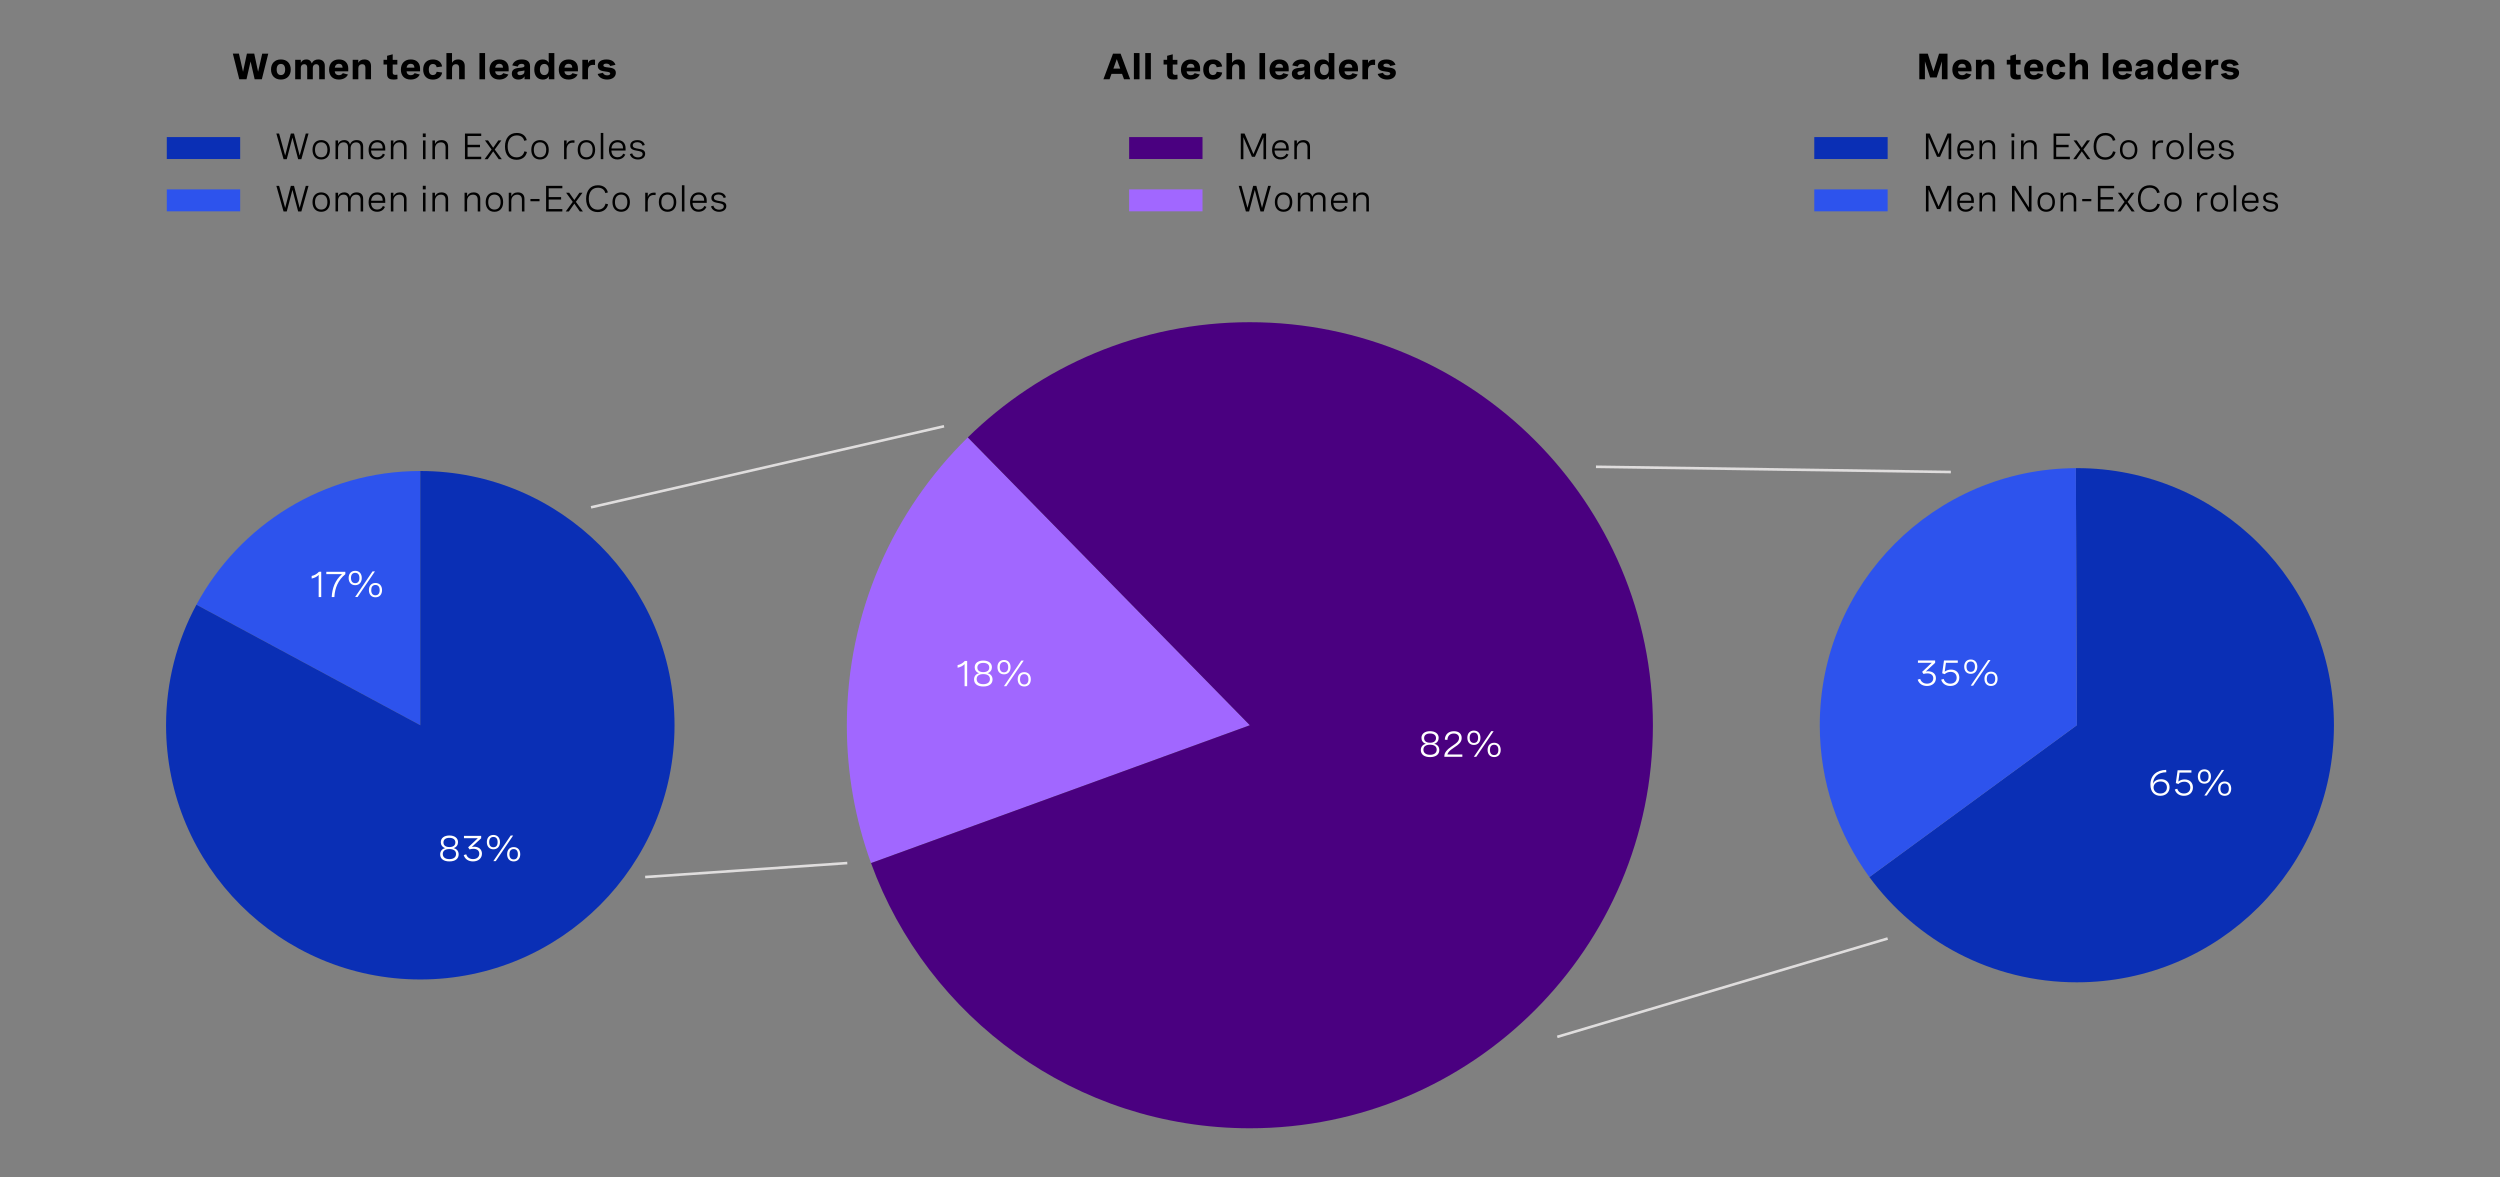 <?xml version="1.0" encoding="utf-8"?>
<!-- Generator: Adobe Illustrator 28.1.0, SVG Export Plug-In . SVG Version: 6.00 Build 0)  -->
<svg version="1.1" xmlns="http://www.w3.org/2000/svg" xmlns:xlink="http://www.w3.org/1999/xlink" x="0px" y="0px"
	 viewBox="0 0 956 450.16" style="enable-background:new 0 0 956 450.16;" xml:space="preserve">
<rect x="0" y="0" width="956" height="450.16" fill="#808080" stroke="none"/>
<style type="text/css">
	.st0{fill:#4A0080;}
	.st1{fill:#6500AD;}
	.st2{fill:#A167FF;}
	.st3{fill:#DAB8FF;}
	.st4{fill:#0A2FB5;}
	.st5{fill:#2D53ED;}
	.st6{fill:#BCDCFB;}
	.st7{fill:#117C96;}
	.st8{fill:#00B2C7;}
	.st9{fill:#21D8ED;}
	.st10{fill:#A6F5FF;}
	.st11{fill:#990C47;}
	.st12{fill:#C7115C;}
	.st13{fill:#ED5A8F;}
	.st14{fill:#FFD9E5;}
	.st15{fill:#212121;}
	.st16{fill:#585656;}
	.st17{fill:#959392;}
	.st18{fill:#DFDDDD;}
	.st19{fill:#F2F2F2;}
	.st20{fill:#FFFFFF;}
	.st21{fill:none;stroke:#DFDDDD;stroke-miterlimit:10;}
	.st22{fill:none;stroke:#21D8ED;stroke-miterlimit:10;}
	.st23{fill:none;stroke:#2D53ED;stroke-miterlimit:10;}
	.st24{fill:none;stroke:#A167FF;stroke-miterlimit:10;}
	.st25{fill:none;stroke:#959392;stroke-miterlimit:10;}
	.st26{fill:none;stroke:#4A0080;stroke-width:3;stroke-miterlimit:10;}
	.st27{fill:none;}
	.st28{fill:none;stroke:#4A0080;stroke-miterlimit:10;}
	.st29{fill:#4A0080;stroke:#1D1D1B;stroke-miterlimit:10;}
	.st30{fill:none;stroke:#000000;stroke-miterlimit:10;}
</style>
<g id="Capa_1">
</g>
<g id="Capa_2">
	<g>
		<path d="M116.93,51.07h1.05l-2.74,9.8h-1.23l-2.18-8.26l-2.18,8.26h-1.22l-2.75-9.8h1.05l2.32,8.43l2.16-8.43h1.22l2.16,8.43
			L116.93,51.07z"/>
		<path d="M126.17,57.28c0,2.31-1.29,3.71-3.34,3.71s-3.33-1.39-3.33-3.71c0-2.3,1.28-3.71,3.33-3.71S126.17,54.97,126.17,57.28z
			 M120.46,57.28c0,1.84,0.89,2.86,2.37,2.86c1.48,0,2.37-1.02,2.37-2.86c0-1.83-0.89-2.86-2.37-2.86
			C121.35,54.42,120.46,55.44,120.46,57.28z"/>
		<path d="M128.31,53.71h0.97v1.33c0.42-0.94,1.21-1.47,2.35-1.47c1.19,0,1.92,0.58,2.18,1.68c0.42-1.06,1.26-1.68,2.59-1.68
			c1.6,0,2.47,0.91,2.47,2.43v4.87h-0.97v-4.46c0-1.29-0.59-1.97-1.72-1.97c-1.32,0-2.11,0.96-2.11,2.3v4.12h-0.97v-4.46
			c0-1.28-0.57-1.97-1.7-1.97c-1.33,0-2.13,0.95-2.13,2.3v4.12h-0.97V53.71z"/>
		<path d="M147.31,57.57h-5.41c0.04,1.5,0.8,2.56,2.35,2.56c1.14,0,1.84-0.58,2.17-1.37l0.8,0.37c-0.5,1.08-1.47,1.85-3.02,1.85
			c-2.15,0-3.25-1.48-3.25-3.65c0-2.31,1.26-3.76,3.33-3.76c1.82,0,3.04,1.13,3.04,3.14V57.57z M141.92,56.77h4.41v-0.14
			c0-1.5-0.83-2.21-2.08-2.21C142.8,54.42,142.03,55.42,141.92,56.77z"/>
		<path d="M149.46,53.71h0.97v1.36c0.45-0.94,1.26-1.5,2.5-1.5c1.65,0,2.53,0.96,2.53,2.49v4.81h-0.97V56.4
			c0-1.24-0.59-1.96-1.78-1.96c-1.43,0-2.28,1.03-2.28,2.37v4.06h-0.97V53.71z"/>
		<path d="M162.79,51.04v1.38h-1.11v-1.38H162.79z M162.72,53.71v7.16h-0.97v-7.16H162.72z"/>
		<path d="M165.36,53.71h0.97v1.36c0.45-0.94,1.26-1.5,2.5-1.5c1.65,0,2.53,0.96,2.53,2.49v4.81h-0.97V56.4
			c0-1.24-0.59-1.96-1.78-1.96c-1.43,0-2.28,1.03-2.28,2.37v4.06h-0.97V53.71z"/>
		<path d="M184.02,52h-5.22v3.37h4.75v0.93h-4.75v3.64h5.22v0.93h-6.22v-9.8h6.22V52z"/>
		<path d="M191.88,60.87h-1.18l-2.1-2.99l-2.1,2.99h-1.19l2.68-3.68l-2.54-3.49h1.18l1.96,2.8l1.96-2.8h1.17l-2.54,3.49
			L191.88,60.87z"/>
		<path d="M200.46,53.84c-0.33-1.37-1.36-2.06-2.83-2.06c-2.28,0-3.5,1.7-3.5,4.23c0,2.6,1.29,4.16,3.43,4.16
			c1.56,0,2.63-0.83,2.97-2.3l0.98,0.24c-0.42,1.87-1.86,2.99-3.97,2.99c-2.78,0-4.43-1.91-4.43-5.07s1.65-5.19,4.52-5.19
			c1.96,0,3.37,0.96,3.81,2.75L200.46,53.84z"/>
		<path d="M209.84,57.28c0,2.31-1.29,3.71-3.34,3.71s-3.33-1.39-3.33-3.71c0-2.3,1.28-3.71,3.33-3.71S209.84,54.97,209.84,57.28z
			 M204.13,57.28c0,1.84,0.89,2.86,2.37,2.86c1.48,0,2.37-1.02,2.37-2.86c0-1.83-0.89-2.86-2.37-2.86
			C205.02,54.42,204.13,55.44,204.13,57.28z"/>
		<path d="M215.71,53.71h0.97v1.59c0.39-1.17,1.31-1.65,2.4-1.65c0.2,0,0.42,0.02,0.63,0.06l-0.06,0.9
			c-0.22-0.03-0.42-0.05-0.63-0.05c-1.5,0-2.35,0.98-2.35,2.69v3.64h-0.97V53.71z"/>
		<path d="M227.58,57.28c0,2.31-1.29,3.71-3.34,3.71s-3.33-1.39-3.33-3.71c0-2.3,1.28-3.71,3.33-3.71S227.58,54.97,227.58,57.28z
			 M221.88,57.28c0,1.84,0.89,2.86,2.37,2.86c1.48,0,2.37-1.02,2.37-2.86c0-1.83-0.89-2.86-2.37-2.86
			C222.77,54.42,221.88,55.44,221.88,57.28z"/>
		<path d="M229.73,50.84h0.97v10.03h-0.97V50.84z"/>
		<path d="M239.21,57.57h-5.41c0.04,1.5,0.8,2.56,2.35,2.56c1.14,0,1.84-0.58,2.17-1.37l0.8,0.37c-0.5,1.08-1.47,1.85-3.02,1.85
			c-2.15,0-3.25-1.48-3.25-3.65c0-2.31,1.26-3.76,3.33-3.76c1.82,0,3.04,1.13,3.04,3.14V57.57z M233.82,56.77h4.41v-0.14
			c0-1.5-0.83-2.21-2.08-2.21C234.7,54.42,233.93,55.42,233.82,56.77z"/>
		<path d="M245.7,55.7c-0.26-0.85-0.92-1.32-2-1.32c-1.11,0-1.73,0.48-1.73,1.22c0,0.94,1,1.1,2.1,1.28
			c1.26,0.2,2.64,0.42,2.64,1.91c0,1.32-1.09,2.2-2.75,2.2c-1.52,0-2.75-0.74-3.1-2.08l0.91-0.26c0.28,1.07,1.16,1.54,2.2,1.54
			c1.1,0,1.77-0.52,1.77-1.27c0-0.93-1.02-1.09-2.12-1.29c-1.26-0.22-2.62-0.46-2.62-1.94c0-1.33,1.1-2.11,2.73-2.11
			s2.54,0.77,2.83,1.87L245.7,55.7z"/>
	</g>
	<rect x="63.78" y="52.42" class="st4" width="28.06" height="8.39"/>
	<g>
		<path d="M116.93,71.07h1.05l-2.74,9.8h-1.23l-2.18-8.26l-2.18,8.26h-1.22l-2.75-9.8h1.05l2.32,8.43l2.16-8.43h1.22l2.16,8.43
			L116.93,71.07z"/>
		<path d="M126.17,77.28c0,2.31-1.29,3.71-3.34,3.71s-3.33-1.39-3.33-3.71c0-2.3,1.28-3.71,3.33-3.71S126.17,74.97,126.17,77.28z
			 M120.46,77.28c0,1.84,0.89,2.86,2.37,2.86c1.48,0,2.37-1.02,2.37-2.86c0-1.83-0.89-2.86-2.37-2.86
			C121.35,74.42,120.46,75.44,120.46,77.28z"/>
		<path d="M128.31,73.71h0.97v1.33c0.42-0.94,1.21-1.47,2.35-1.47c1.19,0,1.92,0.58,2.18,1.68c0.42-1.06,1.26-1.68,2.59-1.68
			c1.6,0,2.47,0.91,2.47,2.43v4.87h-0.97v-4.46c0-1.29-0.59-1.97-1.72-1.97c-1.32,0-2.11,0.96-2.11,2.3v4.12h-0.97v-4.46
			c0-1.28-0.57-1.97-1.7-1.97c-1.33,0-2.13,0.95-2.13,2.3v4.12h-0.97V73.71z"/>
		<path d="M147.31,77.57h-5.41c0.04,1.5,0.8,2.56,2.35,2.56c1.14,0,1.84-0.58,2.17-1.37l0.8,0.37c-0.5,1.08-1.47,1.85-3.02,1.85
			c-2.15,0-3.25-1.48-3.25-3.65c0-2.31,1.26-3.76,3.33-3.76c1.82,0,3.04,1.13,3.04,3.14V77.57z M141.92,76.77h4.41v-0.14
			c0-1.5-0.83-2.21-2.08-2.21C142.8,74.42,142.03,75.42,141.92,76.77z"/>
		<path d="M149.46,73.71h0.97v1.36c0.45-0.94,1.26-1.5,2.5-1.5c1.65,0,2.53,0.96,2.53,2.49v4.81h-0.97V76.4
			c0-1.24-0.59-1.96-1.78-1.96c-1.43,0-2.28,1.03-2.28,2.37v4.06h-0.97V73.71z"/>
		<path d="M162.79,71.04v1.38h-1.11v-1.38H162.79z M162.72,73.71v7.16h-0.97v-7.16H162.72z"/>
		<path d="M165.36,73.71h0.97v1.36c0.45-0.94,1.26-1.5,2.5-1.5c1.65,0,2.53,0.96,2.53,2.49v4.81h-0.97V76.4
			c0-1.24-0.59-1.96-1.78-1.96c-1.43,0-2.28,1.03-2.28,2.37v4.06h-0.97V73.71z"/>
		<path d="M177.65,73.71h0.97v1.36c0.45-0.94,1.26-1.5,2.5-1.5c1.65,0,2.53,0.96,2.53,2.49v4.81h-0.97V76.4
			c0-1.24-0.59-1.96-1.78-1.96c-1.43,0-2.28,1.03-2.28,2.37v4.06h-0.97V73.71z"/>
		<path d="M192.4,77.28c0,2.31-1.29,3.71-3.34,3.71s-3.33-1.39-3.33-3.71c0-2.3,1.28-3.71,3.33-3.71S192.4,74.97,192.4,77.28z
			 M186.7,77.28c0,1.84,0.89,2.86,2.37,2.86c1.48,0,2.37-1.02,2.37-2.86c0-1.83-0.89-2.86-2.37-2.86
			C187.58,74.42,186.7,75.44,186.7,77.28z"/>
		<path d="M194.55,73.71h0.97v1.36c0.45-0.94,1.26-1.5,2.5-1.5c1.65,0,2.53,0.96,2.53,2.49v4.81h-0.97V76.4
			c0-1.24-0.59-1.96-1.78-1.96c-1.43,0-2.28,1.03-2.28,2.37v4.06h-0.97V73.71z"/>
		<path d="M202.84,76.09h3.48v0.87h-3.48V76.09z"/>
		<path d="M215.04,72h-5.22v3.37h4.75v0.93h-4.75v3.64h5.22v0.93h-6.22v-9.8h6.22V72z"/>
		<path d="M222.91,80.87h-1.18l-2.1-2.99l-2.1,2.99h-1.19l2.68-3.68l-2.54-3.49h1.18l1.96,2.8l1.96-2.8h1.17l-2.54,3.49
			L222.91,80.87z"/>
		<path d="M231.48,73.84c-0.33-1.37-1.36-2.06-2.83-2.06c-2.28,0-3.5,1.7-3.5,4.23c0,2.6,1.29,4.16,3.43,4.16
			c1.56,0,2.63-0.83,2.97-2.3l0.98,0.24c-0.42,1.87-1.86,2.99-3.97,2.99c-2.78,0-4.43-1.91-4.43-5.07s1.65-5.19,4.52-5.19
			c1.96,0,3.37,0.96,3.81,2.75L231.48,73.84z"/>
		<path d="M240.87,77.28c0,2.31-1.29,3.71-3.34,3.71s-3.33-1.39-3.33-3.71c0-2.3,1.28-3.71,3.33-3.71S240.87,74.97,240.87,77.28z
			 M235.16,77.28c0,1.84,0.89,2.86,2.37,2.86c1.48,0,2.37-1.02,2.37-2.86c0-1.83-0.89-2.86-2.37-2.86
			C236.05,74.42,235.16,75.44,235.16,77.28z"/>
		<path d="M246.74,73.71h0.97v1.59c0.39-1.17,1.31-1.65,2.4-1.65c0.2,0,0.42,0.02,0.63,0.06l-0.06,0.9
			c-0.22-0.03-0.42-0.05-0.63-0.05c-1.5,0-2.35,0.98-2.35,2.69v3.64h-0.97V73.71z"/>
		<path d="M258.61,77.28c0,2.31-1.29,3.71-3.34,3.71s-3.33-1.39-3.33-3.71c0-2.3,1.28-3.71,3.33-3.71S258.61,74.97,258.61,77.28z
			 M252.9,77.28c0,1.84,0.89,2.86,2.37,2.86c1.48,0,2.37-1.02,2.37-2.86c0-1.83-0.89-2.86-2.37-2.86
			C253.79,74.42,252.9,75.44,252.9,77.28z"/>
		<path d="M260.76,70.84h0.97v10.03h-0.97V70.84z"/>
		<path d="M270.24,77.57h-5.41c0.04,1.5,0.8,2.56,2.35,2.56c1.14,0,1.84-0.58,2.17-1.37l0.8,0.37c-0.5,1.08-1.47,1.85-3.02,1.85
			c-2.15,0-3.25-1.48-3.25-3.65c0-2.31,1.26-3.76,3.33-3.76c1.82,0,3.04,1.13,3.04,3.14V77.57z M264.85,76.77h4.41v-0.14
			c0-1.5-0.83-2.21-2.08-2.21C265.73,74.42,264.96,75.42,264.85,76.77z"/>
		<path d="M276.73,75.7c-0.26-0.85-0.92-1.32-2-1.32c-1.11,0-1.73,0.48-1.73,1.22c0,0.94,1,1.1,2.1,1.28
			c1.26,0.2,2.64,0.42,2.64,1.91c0,1.32-1.09,2.2-2.75,2.2c-1.52,0-2.75-0.74-3.1-2.08l0.91-0.26c0.28,1.07,1.16,1.54,2.2,1.54
			c1.1,0,1.77-0.52,1.77-1.27c0-0.93-1.02-1.09-2.12-1.29c-1.26-0.22-2.62-0.46-2.62-1.94c0-1.33,1.1-2.11,2.73-2.11
			s2.54,0.77,2.83,1.87L276.73,75.7z"/>
	</g>
	<rect x="63.78" y="72.42" class="st5" width="28.06" height="8.39"/>
	<g>
		<path d="M744.7,51.07h1.45v9.8h-1v-8.4l-3.27,7.48h-1.15l-3.26-7.48v8.4h-1v-9.8h1.45l3.4,7.88L744.7,51.07z"/>
		<path d="M754.8,57.57h-5.41c0.04,1.5,0.8,2.56,2.35,2.56c1.14,0,1.84-0.58,2.17-1.37l0.8,0.37c-0.5,1.08-1.47,1.85-3.02,1.85
			c-2.15,0-3.25-1.48-3.25-3.65c0-2.31,1.26-3.76,3.33-3.76c1.82,0,3.04,1.13,3.04,3.14V57.57z M749.41,56.77h4.41v-0.14
			c0-1.5-0.83-2.21-2.08-2.21C750.3,54.42,749.53,55.42,749.41,56.77z"/>
		<path d="M756.95,53.71h0.97v1.36c0.45-0.94,1.26-1.5,2.5-1.5c1.65,0,2.53,0.96,2.53,2.49v4.81h-0.97V56.4
			c0-1.24-0.59-1.96-1.78-1.96c-1.43,0-2.28,1.03-2.28,2.37v4.06h-0.97V53.71z"/>
		<path d="M770.28,51.04v1.38h-1.11v-1.38H770.28z M770.21,53.71v7.16h-0.97v-7.16H770.21z"/>
		<path d="M772.85,53.71h0.97v1.36c0.45-0.94,1.26-1.5,2.5-1.5c1.65,0,2.53,0.96,2.53,2.49v4.81h-0.97V56.4
			c0-1.24-0.59-1.96-1.78-1.96c-1.43,0-2.28,1.03-2.28,2.37v4.06h-0.97V53.71z"/>
		<path d="M791.51,52h-5.22v3.37h4.75v0.93h-4.75v3.64h5.22v0.93h-6.22v-9.8h6.22V52z"/>
		<path d="M799.37,60.87h-1.18l-2.1-2.99l-2.1,2.99h-1.19l2.68-3.68l-2.54-3.49h1.18l1.96,2.8l1.96-2.8h1.17l-2.54,3.49
			L799.37,60.87z"/>
		<path d="M807.95,53.84c-0.33-1.37-1.36-2.06-2.83-2.06c-2.28,0-3.5,1.7-3.5,4.23c0,2.6,1.29,4.16,3.43,4.16
			c1.56,0,2.63-0.83,2.97-2.3L809,58.1c-0.42,1.87-1.86,2.99-3.97,2.99c-2.78,0-4.43-1.91-4.43-5.07s1.65-5.19,4.52-5.19
			c1.96,0,3.37,0.96,3.81,2.75L807.95,53.84z"/>
		<path d="M817.33,57.28c0,2.31-1.29,3.71-3.34,3.71s-3.33-1.39-3.33-3.71c0-2.3,1.28-3.71,3.33-3.71S817.33,54.97,817.33,57.28z
			 M811.62,57.28c0,1.84,0.89,2.86,2.37,2.86c1.48,0,2.37-1.02,2.37-2.86c0-1.83-0.89-2.86-2.37-2.86
			C812.51,54.42,811.62,55.44,811.62,57.28z"/>
		<path d="M823.2,53.71h0.97v1.59c0.39-1.17,1.31-1.65,2.4-1.65c0.2,0,0.42,0.02,0.63,0.06l-0.06,0.9
			c-0.22-0.03-0.42-0.05-0.63-0.05c-1.5,0-2.35,0.98-2.35,2.69v3.64h-0.97V53.71z"/>
		<path d="M835.08,57.28c0,2.31-1.29,3.71-3.34,3.71s-3.33-1.39-3.33-3.71c0-2.3,1.28-3.71,3.33-3.71S835.08,54.97,835.08,57.28z
			 M829.37,57.28c0,1.84,0.89,2.86,2.37,2.86c1.48,0,2.37-1.02,2.37-2.86c0-1.83-0.89-2.86-2.37-2.86
			C830.26,54.42,829.37,55.44,829.37,57.28z"/>
		<path d="M837.22,50.84h0.97v10.03h-0.97V50.84z"/>
		<path d="M846.71,57.57h-5.41c0.04,1.5,0.8,2.56,2.35,2.56c1.14,0,1.84-0.58,2.17-1.37l0.8,0.37c-0.5,1.08-1.47,1.85-3.02,1.85
			c-2.15,0-3.25-1.48-3.25-3.65c0-2.31,1.26-3.76,3.33-3.76c1.82,0,3.04,1.13,3.04,3.14V57.57z M841.31,56.77h4.41v-0.14
			c0-1.5-0.83-2.21-2.08-2.21C842.2,54.42,841.43,55.42,841.31,56.77z"/>
		<path d="M853.2,55.7c-0.26-0.85-0.92-1.32-2-1.32c-1.11,0-1.73,0.48-1.73,1.22c0,0.94,1,1.1,2.1,1.28
			c1.26,0.2,2.64,0.42,2.64,1.91c0,1.32-1.09,2.2-2.75,2.2c-1.52,0-2.75-0.74-3.1-2.08l0.91-0.26c0.28,1.07,1.16,1.54,2.2,1.54
			c1.1,0,1.77-0.52,1.77-1.27c0-0.93-1.02-1.09-2.12-1.29c-1.26-0.22-2.62-0.46-2.62-1.94c0-1.33,1.1-2.11,2.73-2.11
			s2.54,0.77,2.83,1.87L853.2,55.7z"/>
	</g>
	<rect x="693.78" y="52.42" class="st4" width="28.06" height="8.39"/>
	<g>
		<path d="M744.7,71.07h1.45v9.8h-1v-8.4l-3.27,7.48h-1.15l-3.26-7.48v8.4h-1v-9.8h1.45l3.4,7.88L744.7,71.07z"/>
		<path d="M754.8,77.57h-5.41c0.04,1.5,0.8,2.56,2.35,2.56c1.14,0,1.84-0.58,2.17-1.37l0.8,0.37c-0.5,1.08-1.47,1.85-3.02,1.85
			c-2.15,0-3.25-1.48-3.25-3.65c0-2.31,1.26-3.76,3.33-3.76c1.82,0,3.04,1.13,3.04,3.14V77.57z M749.41,76.77h4.41v-0.14
			c0-1.5-0.83-2.21-2.08-2.21C750.3,74.42,749.53,75.42,749.41,76.77z"/>
		<path d="M756.95,73.71h0.97v1.36c0.45-0.94,1.26-1.5,2.5-1.5c1.65,0,2.53,0.96,2.53,2.49v4.81h-0.97V76.4
			c0-1.24-0.59-1.96-1.78-1.96c-1.43,0-2.28,1.03-2.28,2.37v4.06h-0.97V73.71z"/>
		<path d="M775.85,71.07h1v9.8h-1.19l-5.27-8.29v8.29h-1v-9.8h1.19l5.27,8.31V71.07z"/>
		<path d="M785.81,77.28c0,2.31-1.29,3.71-3.34,3.71s-3.33-1.39-3.33-3.71c0-2.3,1.28-3.71,3.33-3.71S785.81,74.97,785.81,77.28z
			 M780.1,77.28c0,1.84,0.89,2.86,2.37,2.86c1.48,0,2.37-1.02,2.37-2.86c0-1.83-0.89-2.86-2.37-2.86
			C780.99,74.42,780.1,75.44,780.1,77.28z"/>
		<path d="M787.96,73.71h0.97v1.36c0.45-0.94,1.26-1.5,2.5-1.5c1.65,0,2.53,0.96,2.53,2.49v4.81h-0.97V76.4
			c0-1.24-0.59-1.96-1.78-1.96c-1.43,0-2.28,1.03-2.28,2.37v4.06h-0.97V73.71z"/>
		<path d="M796.24,76.09h3.48v0.87h-3.48V76.09z"/>
		<path d="M808.45,72h-5.22v3.37h4.75v0.93h-4.75v3.64h5.22v0.93h-6.22v-9.8h6.22V72z"/>
		<path d="M816.31,80.87h-1.18l-2.1-2.99l-2.1,2.99h-1.19l2.68-3.68l-2.54-3.49h1.18l1.96,2.8l1.96-2.8h1.17l-2.54,3.49
			L816.31,80.87z"/>
		<path d="M824.89,73.84c-0.33-1.37-1.36-2.06-2.83-2.06c-2.28,0-3.5,1.7-3.5,4.23c0,2.6,1.29,4.16,3.43,4.16
			c1.56,0,2.63-0.83,2.97-2.3l0.98,0.24c-0.42,1.87-1.86,2.99-3.97,2.99c-2.78,0-4.43-1.91-4.43-5.07s1.65-5.19,4.52-5.19
			c1.96,0,3.37,0.96,3.81,2.75L824.89,73.84z"/>
		<path d="M834.27,77.28c0,2.31-1.29,3.71-3.34,3.71s-3.33-1.39-3.33-3.71c0-2.3,1.28-3.71,3.33-3.71S834.27,74.97,834.27,77.28z
			 M828.56,77.28c0,1.84,0.89,2.86,2.37,2.86c1.48,0,2.37-1.02,2.37-2.86c0-1.83-0.89-2.86-2.37-2.86
			C829.45,74.42,828.56,75.44,828.56,77.28z"/>
		<path d="M840.14,73.71h0.97v1.59c0.39-1.17,1.31-1.65,2.4-1.65c0.2,0,0.42,0.02,0.63,0.06l-0.06,0.9
			c-0.22-0.03-0.42-0.05-0.63-0.05c-1.5,0-2.35,0.98-2.35,2.69v3.64h-0.97V73.71z"/>
		<path d="M852.02,77.28c0,2.31-1.29,3.71-3.34,3.71s-3.33-1.39-3.33-3.71c0-2.3,1.28-3.71,3.33-3.71S852.02,74.97,852.02,77.28z
			 M846.31,77.28c0,1.84,0.89,2.86,2.37,2.86c1.48,0,2.37-1.02,2.37-2.86c0-1.83-0.89-2.86-2.37-2.86
			C847.2,74.42,846.31,75.44,846.31,77.28z"/>
		<path d="M854.16,70.84h0.97v10.03h-0.97V70.84z"/>
		<path d="M863.65,77.57h-5.41c0.04,1.5,0.8,2.56,2.35,2.56c1.14,0,1.84-0.58,2.17-1.37l0.8,0.37c-0.5,1.08-1.47,1.85-3.02,1.85
			c-2.15,0-3.25-1.48-3.25-3.65c0-2.31,1.26-3.76,3.33-3.76c1.82,0,3.04,1.13,3.04,3.14V77.57z M858.25,76.77h4.41v-0.14
			c0-1.5-0.83-2.21-2.08-2.21C859.14,74.42,858.37,75.42,858.25,76.77z"/>
		<path d="M870.14,75.7c-0.26-0.85-0.92-1.32-2-1.32c-1.11,0-1.73,0.48-1.73,1.22c0,0.94,1,1.1,2.1,1.28
			c1.26,0.2,2.64,0.42,2.64,1.91c0,1.32-1.09,2.2-2.75,2.2c-1.52,0-2.75-0.74-3.1-2.08l0.91-0.26c0.28,1.07,1.16,1.54,2.2,1.54
			c1.1,0,1.77-0.52,1.77-1.27c0-0.93-1.02-1.09-2.12-1.29c-1.26-0.22-2.62-0.46-2.62-1.94c0-1.33,1.1-2.11,2.73-2.11
			s2.54,0.77,2.83,1.87L870.14,75.7z"/>
	</g>
	<rect x="693.78" y="72.42" class="st5" width="28.06" height="8.39"/>
	<g>
		<g>
			<path d="M482.7,51.07h1.45v9.8h-1v-8.4l-3.27,7.48h-1.15l-3.26-7.48v8.4h-1v-9.8h1.45l3.4,7.88L482.7,51.07z"/>
			<path d="M492.8,57.57h-5.41c0.04,1.5,0.8,2.56,2.35,2.56c1.14,0,1.84-0.58,2.17-1.37l0.8,0.37c-0.5,1.08-1.47,1.85-3.02,1.85
				c-2.15,0-3.25-1.48-3.25-3.65c0-2.31,1.26-3.76,3.33-3.76c1.82,0,3.04,1.13,3.04,3.14V57.57z M487.41,56.77h4.41v-0.14
				c0-1.5-0.83-2.21-2.08-2.21C488.3,54.42,487.53,55.42,487.41,56.77z"/>
			<path d="M494.95,53.71h0.97v1.36c0.45-0.94,1.26-1.5,2.5-1.5c1.65,0,2.53,0.96,2.53,2.49v4.81h-0.97V56.4
				c0-1.24-0.59-1.96-1.78-1.96c-1.43,0-2.28,1.03-2.28,2.37v4.06h-0.97V53.71z"/>
		</g>
		<rect x="431.78" y="52.42" class="st0" width="28.06" height="8.39"/>
		<g>
			<path d="M484.93,71.07h1.05l-2.74,9.8h-1.23l-2.18-8.26l-2.18,8.26h-1.22l-2.75-9.8h1.05l2.32,8.43l2.16-8.43h1.22l2.16,8.43
				L484.93,71.07z"/>
			<path d="M494.17,77.28c0,2.31-1.29,3.71-3.34,3.71s-3.33-1.39-3.33-3.71c0-2.3,1.28-3.71,3.33-3.71S494.17,74.97,494.17,77.28z
				 M488.46,77.28c0,1.84,0.89,2.86,2.37,2.86c1.48,0,2.37-1.02,2.37-2.86c0-1.83-0.89-2.86-2.37-2.86
				C489.35,74.42,488.46,75.44,488.46,77.28z"/>
			<path d="M496.31,73.71h0.97v1.33c0.42-0.94,1.21-1.47,2.35-1.47c1.19,0,1.92,0.58,2.18,1.68c0.42-1.06,1.26-1.68,2.59-1.68
				c1.6,0,2.47,0.91,2.47,2.43v4.87h-0.97v-4.46c0-1.29-0.59-1.97-1.72-1.97c-1.32,0-2.11,0.96-2.11,2.3v4.12h-0.97v-4.46
				c0-1.28-0.57-1.97-1.7-1.97c-1.33,0-2.13,0.95-2.13,2.3v4.12h-0.97V73.71z"/>
			<path d="M515.31,77.57h-5.41c0.04,1.5,0.8,2.56,2.35,2.56c1.14,0,1.84-0.58,2.17-1.37l0.8,0.37c-0.5,1.08-1.47,1.85-3.02,1.85
				c-2.15,0-3.25-1.48-3.25-3.65c0-2.31,1.26-3.76,3.33-3.76c1.82,0,3.04,1.13,3.04,3.14V77.57z M509.92,76.77h4.41v-0.14
				c0-1.5-0.83-2.21-2.08-2.21C510.8,74.42,510.03,75.42,509.92,76.77z"/>
			<path d="M517.46,73.71h0.97v1.36c0.45-0.94,1.26-1.5,2.5-1.5c1.65,0,2.53,0.96,2.53,2.49v4.81h-0.97V76.4
				c0-1.24-0.59-1.96-1.78-1.96c-1.43,0-2.28,1.03-2.28,2.37v4.06h-0.97V73.71z"/>
		</g>
		<rect x="431.78" y="72.42" class="st2" width="28.06" height="8.39"/>
	</g>
	<g>
		<path d="M741.5,20.51h3.23v9.8h-2.15v-6.85l-1.99,6.17h-2.51l-1.99-6.17v6.85h-2.15v-9.8h3.24l2.16,6.79L741.5,20.51z"/>
		<path d="M753.9,27.29h-5.16c0.05,0.83,0.58,1.46,1.62,1.46c0.82,0,1.24-0.38,1.45-0.77l1.97,0.51c-0.53,1.16-1.75,1.93-3.47,1.93
			c-2.39,0-3.74-1.46-3.74-3.79c0-2.41,1.46-3.9,3.78-3.9c2.23,0,3.55,1.37,3.55,3.48V27.29z M748.75,25.88h3
			c-0.04-1.03-0.59-1.48-1.41-1.48C749.4,24.4,748.85,24.99,748.75,25.88z"/>
		<path d="M755.59,22.87h2.15v1.15c0.41-0.77,1.12-1.29,2.33-1.29c1.61,0,2.54,0.92,2.54,2.54v5.04h-2.15V25.9
			c0-0.84-0.37-1.35-1.2-1.35c-0.94,0-1.51,0.65-1.51,1.54v4.23h-2.15V22.87z"/>
		<path d="M772.67,22.87v1.81h-1.77v3.01c0,0.33,0,0.94,1.01,0.94c0.2,0,0.48-0.03,0.78-0.07l0.04,1.7c-0.47,0.1-1,0.17-1.51,0.17
			c-1.38,0-2.47-0.42-2.47-2.12v-3.62h-1.36v-1.81h1.36v-1.54l2.15-0.58v2.13H772.67z"/>
		<path d="M781.36,27.29h-5.16c0.05,0.83,0.58,1.46,1.62,1.46c0.82,0,1.24-0.38,1.45-0.77l1.97,0.51c-0.53,1.16-1.75,1.93-3.47,1.93
			c-2.39,0-3.74-1.46-3.74-3.79c0-2.41,1.46-3.9,3.78-3.9c2.23,0,3.55,1.37,3.55,3.48V27.29z M776.21,25.88h3
			c-0.04-1.03-0.59-1.48-1.41-1.48C776.87,24.4,776.31,24.99,776.21,25.88z"/>
		<path d="M787.71,25.71c-0.13-0.8-0.64-1.24-1.41-1.24c-1,0-1.59,0.69-1.59,2.12c0,1.44,0.59,2.11,1.55,2.11
			c0.78,0,1.31-0.44,1.45-1.26l2.09,0.29c-0.25,1.58-1.5,2.71-3.53,2.71c-2.33,0-3.72-1.47-3.72-3.86c0-2.41,1.41-3.84,3.73-3.84
			c2.04,0,3.26,1.11,3.51,2.68L787.71,25.71z"/>
		<path d="M791.43,20.29h2.15v3.73c0.41-0.77,1.12-1.29,2.33-1.29c1.61,0,2.54,0.92,2.54,2.54v5.04h-2.15V25.9
			c0-0.84-0.37-1.35-1.2-1.35c-0.94,0-1.51,0.65-1.51,1.54v4.23h-2.15V20.29z"/>
		<path d="M804.07,20.29h2.15v10.03h-2.15V20.29z"/>
		<path d="M815.24,27.29h-5.16c0.05,0.83,0.58,1.46,1.62,1.46c0.82,0,1.24-0.38,1.45-0.77l1.97,0.51c-0.53,1.16-1.75,1.93-3.47,1.93
			c-2.39,0-3.74-1.46-3.74-3.79c0-2.41,1.46-3.9,3.78-3.9c2.23,0,3.55,1.37,3.55,3.48V27.29z M810.09,25.88h3
			c-0.04-1.03-0.59-1.48-1.41-1.48C810.75,24.4,810.19,24.99,810.09,25.88z"/>
		<path d="M823.42,25.3v5.02h-2.11v-1.12c-0.47,0.86-1.29,1.23-2.32,1.23c-1.6,0-2.54-0.87-2.54-2.28c0-1.92,1.77-2.1,3.12-2.23
			c1-0.1,1.71-0.16,1.71-0.78c0-0.4-0.32-0.73-1.08-0.73c-0.86,0-1.29,0.43-1.48,1.05l-2.1-0.45c0.45-1.45,1.7-2.28,3.67-2.28
			C822.36,22.73,823.42,23.66,823.42,25.3z M821.27,27.4v-0.46c-0.46,0.13-0.88,0.19-1.35,0.25c-0.78,0.09-1.33,0.15-1.33,0.79
			c0,0.48,0.32,0.77,1,0.77C820.56,28.75,821.27,28.2,821.27,27.4z"/>
		<path d="M832.71,30.32h-2.11V29.1c-0.45,0.96-1.24,1.33-2.27,1.33c-2.11,0-3.29-1.51-3.29-3.83c0-2.35,1.2-3.86,3.24-3.86
			c1.07,0,1.84,0.41,2.27,1.26v-3.71h2.15V30.32z M830.56,26.58c0-1.35-0.6-2.13-1.68-2.13s-1.69,0.79-1.69,2.13
			c0,1.33,0.6,2.13,1.69,2.13S830.56,27.92,830.56,26.58z"/>
		<path d="M841.74,27.29h-5.16c0.05,0.83,0.58,1.46,1.62,1.46c0.82,0,1.24-0.38,1.45-0.77l1.97,0.51c-0.53,1.16-1.75,1.93-3.47,1.93
			c-2.39,0-3.74-1.46-3.74-3.79c0-2.41,1.46-3.9,3.78-3.9c2.23,0,3.55,1.37,3.55,3.48V27.29z M836.58,25.88h3
			c-0.04-1.03-0.59-1.48-1.41-1.48C837.24,24.4,836.68,24.99,836.58,25.88z"/>
		<path d="M843.43,22.87h2.15v1.35c0.4-1.12,1.17-1.43,2.12-1.43c0.21,0,0.38,0.01,0.59,0.05l-0.03,2.02
			c-0.25-0.03-0.49-0.05-0.71-0.05c-1.23,0-1.98,0.64-1.98,2v3.51h-2.15V22.87z"/>
		<path d="M854.06,25.24c-0.18-0.55-0.62-0.91-1.48-0.91c-0.75,0-1.12,0.28-1.12,0.68c0,0.58,0.78,0.67,1.72,0.77
			c1.36,0.15,3.05,0.31,3.05,2.06c0,1.54-1.33,2.58-3.33,2.58c-1.81,0-3.2-0.85-3.63-2.13l2.03-0.45c0.2,0.59,0.76,0.98,1.62,0.98
			c0.71,0,1.16-0.28,1.16-0.69c0-0.54-0.77-0.64-1.68-0.76c-1.38-0.18-3.08-0.4-3.08-2.16c0-1.54,1.29-2.47,3.32-2.47
			c1.94,0,3.09,0.86,3.43,2.06L854.06,25.24z"/>
	</g>
	<g>
		<path d="M421.94,30.32l3.67-9.8h2.9l3.67,9.8h-2.35l-0.76-2.07h-4.03l-0.75,2.07H421.94z M425.76,26.23h2.61l-1.31-3.63
			L425.76,26.23z"/>
		<path d="M433.6,20.29h2.15v10.03h-2.15V20.29z"/>
		<path d="M437.94,20.29h2.15v10.03h-2.15V20.29z"/>
		<path d="M450.23,22.87v1.81h-1.77v3.01c0,0.33,0,0.94,1.01,0.94c0.2,0,0.48-0.03,0.78-0.07l0.04,1.7c-0.47,0.1-1,0.17-1.51,0.17
			c-1.38,0-2.47-0.42-2.47-2.12v-3.62h-1.36v-1.81h1.36v-1.54l2.15-0.58v2.13H450.23z"/>
		<path d="M458.92,27.29h-5.16c0.05,0.83,0.58,1.46,1.62,1.46c0.82,0,1.24-0.38,1.45-0.77l1.97,0.51c-0.53,1.16-1.75,1.93-3.47,1.93
			c-2.39,0-3.74-1.46-3.74-3.79c0-2.41,1.46-3.9,3.78-3.9c2.23,0,3.55,1.37,3.55,3.48V27.29z M453.77,25.88h3
			c-0.04-1.03-0.59-1.48-1.41-1.48C454.43,24.4,453.87,24.99,453.77,25.88z"/>
		<path d="M465.27,25.71c-0.13-0.8-0.64-1.24-1.41-1.24c-1,0-1.59,0.69-1.59,2.12c0,1.44,0.59,2.11,1.55,2.11
			c0.78,0,1.31-0.44,1.45-1.26l2.09,0.29c-0.25,1.58-1.5,2.71-3.53,2.71c-2.33,0-3.72-1.47-3.72-3.86c0-2.41,1.41-3.84,3.73-3.84
			c2.04,0,3.26,1.11,3.51,2.68L465.27,25.71z"/>
		<path d="M468.99,20.29h2.15v3.73c0.41-0.77,1.12-1.29,2.33-1.29c1.61,0,2.54,0.92,2.54,2.54v5.04h-2.15V25.9
			c0-0.84-0.37-1.35-1.2-1.35c-0.94,0-1.51,0.65-1.51,1.54v4.23h-2.15V20.29z"/>
		<path d="M481.62,20.29h2.15v10.03h-2.15V20.29z"/>
		<path d="M492.8,27.29h-5.16c0.05,0.83,0.58,1.46,1.62,1.46c0.82,0,1.24-0.38,1.45-0.77l1.97,0.51c-0.53,1.16-1.75,1.93-3.47,1.93
			c-2.39,0-3.74-1.46-3.74-3.79c0-2.41,1.46-3.9,3.78-3.9c2.23,0,3.55,1.37,3.55,3.48V27.29z M487.65,25.88h3
			c-0.04-1.03-0.59-1.48-1.41-1.48C488.31,24.4,487.75,24.99,487.65,25.88z"/>
		<path d="M500.97,25.3v5.02h-2.11v-1.12c-0.47,0.86-1.29,1.23-2.32,1.23c-1.6,0-2.54-0.87-2.54-2.28c0-1.92,1.77-2.1,3.12-2.23
			c1-0.1,1.71-0.16,1.71-0.78c0-0.4-0.32-0.73-1.08-0.73c-0.86,0-1.29,0.43-1.48,1.05l-2.1-0.45c0.45-1.45,1.7-2.28,3.67-2.28
			C499.91,22.73,500.97,23.66,500.97,25.3z M498.83,27.4v-0.46c-0.46,0.13-0.88,0.19-1.35,0.25c-0.78,0.09-1.33,0.15-1.33,0.79
			c0,0.48,0.32,0.77,1,0.77C498.11,28.75,498.83,28.2,498.83,27.4z"/>
		<path d="M510.27,30.32h-2.11V29.1c-0.45,0.96-1.24,1.33-2.27,1.33c-2.11,0-3.29-1.51-3.29-3.83c0-2.35,1.2-3.86,3.24-3.86
			c1.07,0,1.84,0.41,2.27,1.26v-3.71h2.15V30.32z M508.12,26.58c0-1.35-0.6-2.13-1.68-2.13s-1.69,0.79-1.69,2.13
			c0,1.33,0.6,2.13,1.69,2.13S508.12,27.92,508.12,26.58z"/>
		<path d="M519.29,27.29h-5.16c0.05,0.83,0.58,1.46,1.62,1.46c0.82,0,1.24-0.38,1.45-0.77l1.97,0.51c-0.53,1.16-1.75,1.93-3.47,1.93
			c-2.39,0-3.74-1.46-3.74-3.79c0-2.41,1.46-3.9,3.78-3.9c2.23,0,3.55,1.37,3.55,3.48V27.29z M514.14,25.88h3
			c-0.04-1.03-0.59-1.48-1.41-1.48C514.8,24.4,514.24,24.99,514.14,25.88z"/>
		<path d="M520.99,22.87h2.15v1.35c0.4-1.12,1.17-1.43,2.12-1.43c0.21,0,0.38,0.01,0.59,0.05l-0.03,2.02
			c-0.25-0.03-0.49-0.05-0.71-0.05c-1.23,0-1.98,0.64-1.98,2v3.51h-2.15V22.87z"/>
		<path d="M531.61,25.24c-0.18-0.55-0.62-0.91-1.48-0.91c-0.75,0-1.12,0.28-1.12,0.68c0,0.58,0.78,0.67,1.72,0.77
			c1.36,0.15,3.05,0.31,3.05,2.06c0,1.54-1.33,2.58-3.33,2.58c-1.81,0-3.2-0.85-3.63-2.13l2.03-0.45c0.2,0.59,0.76,0.98,1.62,0.98
			c0.71,0,1.16-0.28,1.16-0.69c0-0.54-0.77-0.64-1.68-0.76c-1.38-0.18-3.08-0.4-3.08-2.16c0-1.54,1.29-2.47,3.32-2.47
			c1.94,0,3.09,0.86,3.43,2.06L531.61,25.24z"/>
	</g>
	<g>
		<path d="M100.27,20.51h2.32l-2.46,9.8h-2.75l-1.56-6.82l-1.56,6.82H91.5l-2.46-9.8h2.32l1.58,6.93l1.48-6.93h2.8l1.48,6.93
			L100.27,20.51z"/>
		<path d="M111.18,26.58c0,2.34-1.46,3.84-3.77,3.84c-2.31,0-3.77-1.5-3.77-3.84c0-2.35,1.46-3.85,3.77-3.85
			C109.73,22.73,111.18,24.23,111.18,26.58z M105.8,26.58c0,1.39,0.59,2.13,1.62,2.13s1.62-0.74,1.62-2.13
			c0-1.39-0.59-2.13-1.62-2.13S105.8,25.19,105.8,26.58z"/>
		<path d="M112.88,22.87h2.15v1.16c0.39-0.79,1.03-1.3,2.1-1.3c1.19,0,1.79,0.61,2.09,1.52c0.47-1,1.31-1.52,2.49-1.52
			c1.65,0,2.5,0.99,2.5,2.48v5.1h-2.15v-4.47c0-0.83-0.4-1.3-1.14-1.3c-0.82,0-1.3,0.58-1.3,1.4v4.37h-2.15v-4.47
			c0-0.83-0.39-1.3-1.13-1.3c-0.83,0-1.31,0.59-1.31,1.4v4.37h-2.15V22.87z"/>
		<path d="M133.17,27.29h-5.16c0.05,0.83,0.58,1.46,1.62,1.46c0.82,0,1.24-0.38,1.45-0.77l1.97,0.51c-0.53,1.16-1.75,1.93-3.47,1.93
			c-2.39,0-3.74-1.46-3.74-3.79c0-2.41,1.46-3.9,3.78-3.9c2.23,0,3.55,1.37,3.55,3.48V27.29z M128.02,25.88h3
			c-0.04-1.03-0.59-1.48-1.41-1.48C128.67,24.4,128.12,24.99,128.02,25.88z"/>
		<path d="M134.86,22.87h2.15v1.15c0.41-0.77,1.12-1.29,2.33-1.29c1.61,0,2.54,0.92,2.54,2.54v5.04h-2.15V25.9
			c0-0.84-0.37-1.35-1.2-1.35c-0.94,0-1.51,0.65-1.51,1.54v4.23h-2.15V22.87z"/>
		<path d="M151.94,22.87v1.81h-1.77v3.01c0,0.33,0,0.94,1.01,0.94c0.2,0,0.48-0.03,0.78-0.07l0.04,1.7c-0.47,0.1-1,0.17-1.51,0.17
			c-1.38,0-2.47-0.42-2.47-2.12v-3.62h-1.36v-1.81h1.36v-1.54l2.15-0.58v2.13H151.94z"/>
		<path d="M160.63,27.29h-5.16c0.05,0.83,0.58,1.46,1.62,1.46c0.82,0,1.24-0.38,1.45-0.77l1.97,0.51c-0.53,1.16-1.75,1.93-3.47,1.93
			c-2.39,0-3.74-1.46-3.74-3.79c0-2.41,1.46-3.9,3.78-3.9c2.23,0,3.55,1.37,3.55,3.48V27.29z M155.48,25.88h3
			c-0.04-1.03-0.59-1.48-1.41-1.48C156.14,24.4,155.58,24.99,155.48,25.88z"/>
		<path d="M166.98,25.71c-0.13-0.8-0.64-1.24-1.41-1.24c-1,0-1.59,0.69-1.59,2.12c0,1.44,0.59,2.11,1.55,2.11
			c0.78,0,1.31-0.44,1.45-1.26l2.09,0.29c-0.25,1.58-1.5,2.71-3.53,2.71c-2.33,0-3.72-1.47-3.72-3.86c0-2.41,1.41-3.84,3.73-3.84
			c2.04,0,3.26,1.11,3.51,2.68L166.98,25.71z"/>
		<path d="M170.7,20.29h2.15v3.73c0.41-0.77,1.12-1.29,2.33-1.29c1.61,0,2.54,0.92,2.54,2.54v5.04h-2.15V25.9
			c0-0.84-0.37-1.35-1.2-1.35c-0.94,0-1.51,0.65-1.51,1.54v4.23h-2.15V20.29z"/>
		<path d="M183.34,20.29h2.15v10.03h-2.15V20.29z"/>
		<path d="M194.51,27.29h-5.16c0.05,0.83,0.58,1.46,1.62,1.46c0.82,0,1.24-0.38,1.45-0.77l1.97,0.51c-0.53,1.16-1.75,1.93-3.47,1.93
			c-2.39,0-3.74-1.46-3.74-3.79c0-2.41,1.46-3.9,3.78-3.9c2.23,0,3.55,1.37,3.55,3.48V27.29z M189.36,25.88h3
			c-0.04-1.03-0.59-1.48-1.41-1.48C190.02,24.4,189.46,24.99,189.36,25.88z"/>
		<path d="M202.69,25.3v5.02h-2.11v-1.12c-0.47,0.86-1.29,1.23-2.32,1.23c-1.6,0-2.54-0.87-2.54-2.28c0-1.92,1.77-2.1,3.12-2.23
			c1-0.1,1.71-0.16,1.71-0.78c0-0.4-0.32-0.73-1.08-0.73c-0.86,0-1.29,0.43-1.48,1.05l-2.1-0.45c0.45-1.45,1.7-2.28,3.67-2.28
			C201.63,22.73,202.69,23.66,202.69,25.3z M200.54,27.4v-0.46c-0.46,0.13-0.88,0.19-1.35,0.25c-0.78,0.09-1.33,0.15-1.33,0.79
			c0,0.48,0.32,0.77,1,0.77C199.83,28.75,200.54,28.2,200.54,27.4z"/>
		<path d="M211.98,30.32h-2.11V29.1c-0.45,0.96-1.24,1.33-2.27,1.33c-2.11,0-3.29-1.51-3.29-3.83c0-2.35,1.2-3.86,3.24-3.86
			c1.07,0,1.84,0.41,2.28,1.26v-3.71h2.15V30.32z M209.83,26.58c0-1.35-0.6-2.13-1.68-2.13s-1.69,0.79-1.69,2.13
			c0,1.33,0.6,2.13,1.69,2.13S209.83,27.92,209.83,26.58z"/>
		<path d="M221,27.29h-5.16c0.05,0.83,0.58,1.46,1.62,1.46c0.82,0,1.24-0.38,1.45-0.77l1.97,0.51c-0.53,1.16-1.75,1.93-3.47,1.93
			c-2.39,0-3.74-1.46-3.74-3.79c0-2.41,1.46-3.9,3.78-3.9c2.23,0,3.55,1.37,3.55,3.48V27.29z M215.85,25.88h3
			c-0.04-1.03-0.59-1.48-1.41-1.48C216.51,24.4,215.95,24.99,215.85,25.88z"/>
		<path d="M222.7,22.87h2.15v1.35c0.4-1.12,1.17-1.43,2.12-1.43c0.21,0,0.38,0.01,0.59,0.05l-0.03,2.02
			c-0.25-0.03-0.49-0.05-0.71-0.05c-1.23,0-1.98,0.64-1.98,2v3.51h-2.15V22.87z"/>
		<path d="M233.33,25.24c-0.18-0.55-0.62-0.91-1.48-0.91c-0.75,0-1.12,0.28-1.12,0.68c0,0.58,0.78,0.67,1.72,0.77
			c1.36,0.15,3.05,0.31,3.05,2.06c0,1.54-1.33,2.58-3.33,2.58c-1.81,0-3.2-0.85-3.63-2.13l2.03-0.45c0.2,0.59,0.76,0.98,1.62,0.98
			c0.71,0,1.16-0.28,1.16-0.69c0-0.54-0.77-0.64-1.68-0.76c-1.38-0.18-3.08-0.4-3.08-2.16c0-1.54,1.29-2.47,3.32-2.47
			c1.94,0,3.09,0.86,3.43,2.06L233.33,25.24z"/>
	</g>
	<g>
		<g>
			<g>
				<path class="st5" d="M160.72,180.11c-37.01,0-69.19,20.69-85.61,51.13l85.61,46.09V180.11z"/>
				<path class="st4" d="M160.72,180.11v97.22l-85.61-46.09c-7.4,13.72-11.61,29.41-11.61,46.09c0,53.69,43.53,97.22,97.22,97.22
					s97.22-43.53,97.22-97.22S214.41,180.11,160.72,180.11z"/>
			</g>
			<g>
				<g>
					<path class="st20" d="M122.84,218.64v9.67h-0.98v-8.46c-0.64,0.68-1.53,1.15-2.68,1.39v-1c1.14-0.24,2.07-0.79,2.78-1.61
						H122.84z"/>
					<path class="st20" d="M124.79,218.65h7.27v0.92c-2.74,2.26-4,5.17-4.19,8.74h-1.02c0.19-3.36,1.21-6.33,3.93-8.76h-6V218.65z"
						/>
					<path class="st20" d="M138.34,221.02c0,1.68-0.97,2.75-2.51,2.75c-1.54,0-2.51-1.07-2.51-2.75c0-1.67,0.97-2.74,2.51-2.74
						C137.37,218.28,138.34,219.35,138.34,221.02z M134.22,221.02c0,1.26,0.56,1.98,1.62,1.98c1.04,0,1.6-0.72,1.6-1.98
						c0-1.25-0.56-1.97-1.6-1.97C134.78,219.05,134.22,219.77,134.22,221.02z M143.38,218.5l-6.65,9.8h-0.93l6.65-9.8H143.38z
						 M146.09,225.66c0,1.68-0.97,2.75-2.51,2.75s-2.51-1.07-2.51-2.75c0-1.68,0.97-2.73,2.51-2.73S146.09,223.99,146.09,225.66z
						 M141.96,225.66c0,1.26,0.57,1.98,1.61,1.98s1.61-0.72,1.61-1.98c0-1.25-0.56-1.97-1.61-1.97S141.96,224.41,141.96,225.66z"/>
				</g>
			</g>
			<g>
				<g>
					<path class="st20" d="M175.15,322.05c0,1-0.53,1.9-1.7,2.28c1.35,0.29,1.94,1.29,1.94,2.39c0,1.63-1.26,2.69-3.53,2.69
						c-2.27,0-3.54-1.05-3.54-2.68c0-1.11,0.59-2.11,1.94-2.4c-1.17-0.38-1.7-1.28-1.7-2.28c0-1.54,1.25-2.56,3.3-2.56
						C173.9,319.5,175.15,320.52,175.15,322.05z M169.32,326.57c0,1.22,0.93,1.96,2.54,1.96c1.6,0,2.53-0.73,2.53-1.96
						c0-1.2-0.88-1.89-2.53-1.89C170.21,324.68,169.32,325.36,169.32,326.57z M169.58,322.16c0,1.11,0.81,1.76,2.28,1.76
						c1.47,0,2.27-0.66,2.27-1.76c0-1.12-0.83-1.77-2.27-1.77C170.4,320.39,169.58,321.04,169.58,322.16z"/>
					<path class="st20" d="M177.44,319.64H184v0.91l-3.57,3.31c0.29-0.05,0.57-0.08,0.86-0.08c1.72,0,3.01,0.98,3.01,2.67
						c0,1.71-1.34,2.96-3.42,2.96c-1.77,0-3.11-0.91-3.56-2.43l0.97-0.29c0.3,1.11,1.26,1.83,2.6,1.83c1.43,0,2.39-0.82,2.39-2.06
						c0-1.16-0.85-1.87-2.25-1.87c-0.53,0-1.09,0.1-1.48,0.23l-0.53-0.8l3.69-3.48h-5.29V319.64z"/>
					<path class="st20" d="M191.19,322.02c0,1.67-0.97,2.75-2.51,2.75c-1.54,0-2.51-1.07-2.51-2.75s0.97-2.74,2.51-2.74
						C190.22,319.28,191.19,320.34,191.19,322.02z M187.07,322.02c0,1.26,0.56,1.98,1.62,1.98c1.04,0,1.6-0.72,1.6-1.98
						c0-1.25-0.56-1.97-1.6-1.97C187.63,320.05,187.07,320.77,187.07,322.02z M196.23,319.5l-6.65,9.8h-0.93l6.65-9.8H196.23z
						 M198.94,326.66c0,1.68-0.97,2.75-2.51,2.75s-2.51-1.07-2.51-2.75c0-1.67,0.97-2.73,2.51-2.73S198.94,324.99,198.94,326.66z
						 M194.81,326.66c0,1.26,0.57,1.98,1.61,1.98s1.61-0.72,1.61-1.98c0-1.25-0.56-1.97-1.61-1.97S194.81,325.41,194.81,326.66z"/>
				</g>
			</g>
		</g>
		<g>
			<g>
				<path class="st2" d="M370.09,167.26c-28.54,27.97-46.26,66.95-46.26,110.07c0,18.51,3.27,36.26,9.25,52.71l144.87-52.71
					L370.09,167.26z"/>
				<path class="st0" d="M477.95,123.21c-42,0-80.06,16.81-107.86,44.05l107.86,110.07l-144.87,52.71
					c21.53,59.16,78.26,101.41,144.87,101.41c85.12,0,154.12-69,154.12-154.12S563.07,123.21,477.95,123.21z"/>
			</g>
			<g>
				<g>
					<path class="st20" d="M369.84,252.74v9.67h-0.98v-8.46c-0.64,0.68-1.53,1.15-2.68,1.39v-1c1.14-0.24,2.07-0.79,2.78-1.61
						H369.84z"/>
					<path class="st20" d="M379.31,255.16c0,1-0.53,1.9-1.7,2.28c1.35,0.29,1.94,1.29,1.94,2.39c0,1.63-1.26,2.69-3.53,2.69
						c-2.27,0-3.54-1.05-3.54-2.68c0-1.11,0.59-2.11,1.94-2.4c-1.17-0.38-1.7-1.28-1.7-2.28c0-1.54,1.25-2.56,3.3-2.56
						C378.06,252.61,379.31,253.62,379.31,255.16z M373.48,259.67c0,1.22,0.93,1.96,2.54,1.96c1.6,0,2.53-0.73,2.53-1.96
						c0-1.2-0.88-1.89-2.53-1.89C374.37,257.78,373.48,258.46,373.48,259.67z M373.74,255.26c0,1.11,0.81,1.76,2.28,1.76
						c1.47,0,2.27-0.66,2.27-1.76c0-1.12-0.83-1.77-2.27-1.77C374.56,253.49,373.74,254.14,373.74,255.26z"/>
					<path class="st20" d="M386.44,255.12c0,1.67-0.97,2.75-2.51,2.75c-1.54,0-2.51-1.07-2.51-2.75s0.97-2.74,2.51-2.74
						C385.46,252.38,386.44,253.45,386.44,255.12z M382.31,255.12c0,1.26,0.56,1.98,1.62,1.98c1.04,0,1.6-0.72,1.6-1.98
						c0-1.25-0.56-1.97-1.6-1.97C382.88,253.15,382.31,253.87,382.31,255.12z M391.48,252.61l-6.65,9.8h-0.93l6.65-9.8H391.48z
						 M394.18,259.76c0,1.68-0.97,2.75-2.51,2.75s-2.51-1.07-2.51-2.75c0-1.67,0.97-2.73,2.51-2.73S394.18,258.09,394.18,259.76z
						 M390.05,259.76c0,1.26,0.57,1.98,1.61,1.98s1.61-0.72,1.61-1.98c0-1.25-0.56-1.97-1.61-1.97S390.05,258.51,390.05,259.76z"/>
				</g>
			</g>
			<g>
				<g>
					<path class="st20" d="M550.15,282.16c0,1-0.53,1.9-1.7,2.28c1.35,0.29,1.94,1.29,1.94,2.39c0,1.63-1.26,2.69-3.53,2.69
						c-2.27,0-3.54-1.05-3.54-2.68c0-1.11,0.59-2.11,1.94-2.4c-1.17-0.38-1.7-1.28-1.7-2.28c0-1.54,1.25-2.56,3.3-2.56
						C548.9,279.61,550.15,280.62,550.15,282.16z M544.32,286.67c0,1.22,0.93,1.96,2.54,1.96c1.6,0,2.53-0.73,2.53-1.96
						c0-1.2-0.88-1.89-2.53-1.89C545.21,284.78,544.32,285.46,544.32,286.67z M544.58,282.26c0,1.11,0.81,1.76,2.28,1.76
						c1.47,0,2.27-0.66,2.27-1.76c0-1.12-0.83-1.77-2.27-1.77C545.4,280.49,544.58,281.14,544.58,282.26z"/>
					<path class="st20" d="M559.19,289.41h-6.87v-0.33c0-1.22,1-2.42,2.47-3.44l1.3-0.9c0.76-0.53,1.85-1.29,1.85-2.52
						c0-1.03-0.75-1.72-2.01-1.72c-1.44,0-2.39,0.9-2.43,2.44l-1-0.08c0.05-1.89,1.29-3.25,3.5-3.25c1.94,0,2.95,1.07,2.95,2.58
						c0,1.65-1.2,2.49-2.3,3.25l-1.41,0.98c-0.9,0.63-1.58,1.37-1.76,2.08h5.72V289.41z"/>
					<path class="st20" d="M566.13,282.12c0,1.67-0.97,2.75-2.51,2.75c-1.54,0-2.51-1.07-2.51-2.75s0.97-2.74,2.51-2.74
						C565.15,279.38,566.13,280.45,566.13,282.12z M562,282.12c0,1.26,0.56,1.98,1.62,1.98c1.04,0,1.6-0.72,1.6-1.98
						c0-1.25-0.56-1.97-1.6-1.97C562.57,280.15,562,280.87,562,282.12z M571.17,279.61l-6.65,9.8h-0.93l6.65-9.8H571.17z
						 M573.87,286.76c0,1.68-0.97,2.75-2.51,2.75s-2.51-1.07-2.51-2.75c0-1.67,0.97-2.73,2.51-2.73S573.87,285.09,573.87,286.76z
						 M569.75,286.76c0,1.26,0.57,1.98,1.61,1.98s1.61-0.72,1.61-1.98c0-1.25-0.56-1.97-1.61-1.97S569.75,285.51,569.75,286.76z"/>
				</g>
			</g>
		</g>
		<g>
			<g>
				<path class="st4" d="M794.19,179.01c-0.13,0-0.25,0-0.38,0l0.38,98.31l-79.34,58.06c17.89,24.41,46.76,40.26,79.34,40.26
					c54.3,0,98.31-44.02,98.31-98.31C892.5,223.03,848.48,179.01,794.19,179.01z"/>
				<path class="st5" d="M793.81,179.02c-54.12,0.2-97.93,44.14-97.93,98.31c0,21.72,7.05,41.79,18.97,58.06l79.34-58.06
					L793.81,179.02z"/>
			</g>
			<g>
				<g>
					<path class="st20" d="M733.43,252.55H740v0.91l-3.57,3.31c0.29-0.05,0.57-0.08,0.86-0.08c1.72,0,3.01,0.98,3.01,2.67
						c0,1.71-1.34,2.96-3.42,2.96c-1.77,0-3.11-0.91-3.56-2.43l0.97-0.29c0.3,1.11,1.26,1.83,2.6,1.83c1.43,0,2.39-0.82,2.39-2.06
						c0-1.16-0.85-1.87-2.25-1.87c-0.53,0-1.09,0.1-1.48,0.23l-0.53-0.8l3.69-3.48h-5.29V252.55z"/>
					<path class="st20" d="M748.66,252.55v0.9h-4.53l-0.47,3.4c0.74-0.57,1.57-0.8,2.4-0.8c2.04,0,3.18,1.33,3.18,3.07
						c0,1.89-1.34,3.2-3.45,3.2c-1.72,0-3.04-0.9-3.49-2.42l0.95-0.28c0.35,1.15,1.29,1.81,2.56,1.81c1.5,0,2.42-0.93,2.42-2.26
						c0-1.23-0.78-2.25-2.3-2.25c-0.88,0-1.73,0.34-2.27,0.88l-0.97-0.34l0.69-4.91H748.66z"/>
					<path class="st20" d="M756.13,254.93c0,1.67-0.97,2.75-2.51,2.75c-1.54,0-2.51-1.07-2.51-2.75s0.97-2.74,2.51-2.74
						C755.15,252.19,756.13,253.25,756.13,254.93z M752,254.93c0,1.26,0.56,1.98,1.62,1.98c1.04,0,1.6-0.72,1.6-1.98
						c0-1.25-0.56-1.97-1.6-1.97C752.57,252.96,752,253.68,752,254.93z M761.17,252.41l-6.65,9.8h-0.93l6.65-9.8H761.17z
						 M763.87,259.57c0,1.68-0.97,2.75-2.51,2.75s-2.51-1.07-2.51-2.75c0-1.67,0.97-2.73,2.51-2.73S763.87,257.89,763.87,259.57z
						 M759.75,259.57c0,1.26,0.57,1.98,1.61,1.98s1.61-0.72,1.61-1.98c0-1.25-0.56-1.97-1.61-1.97S759.75,258.32,759.75,259.57z"/>
				</g>
			</g>
			<g>
				<g>
					<path class="st20" d="M828.4,295.31c-3.24,0.07-5,1.74-5.09,4.44c0.4-1.2,1.75-1.78,3.09-1.78c2.04,0,3.24,1.32,3.24,3.1
						c0,2-1.53,3.25-3.54,3.25c-2.1,0-3.78-1.36-3.78-4.31c0-3.52,2.39-5.54,6.02-5.61L828.4,295.31z M828.63,301.12
						c0-1.37-0.93-2.28-2.42-2.28c-1.44,0-2.68,0.85-2.68,2.29c0,1.37,1.11,2.3,2.61,2.3C827.56,303.43,828.63,302.59,828.63,301.12
						z"/>
					<path class="st20" d="M838,294.55v0.9h-4.53l-0.47,3.4c0.74-0.57,1.57-0.8,2.4-0.8c2.04,0,3.18,1.33,3.18,3.07
						c0,1.89-1.34,3.2-3.45,3.2c-1.72,0-3.04-0.9-3.49-2.42l0.95-0.28c0.35,1.15,1.29,1.81,2.56,1.81c1.5,0,2.42-0.93,2.42-2.26
						c0-1.23-0.78-2.25-2.3-2.25c-0.88,0-1.73,0.34-2.27,0.88l-0.97-0.34l0.69-4.91H838z"/>
					<path class="st20" d="M845.47,296.93c0,1.67-0.97,2.75-2.51,2.75c-1.54,0-2.51-1.07-2.51-2.75s0.97-2.74,2.51-2.74
						C844.49,294.19,845.47,295.25,845.47,296.93z M841.34,296.93c0,1.26,0.56,1.98,1.62,1.98c1.04,0,1.6-0.72,1.6-1.98
						c0-1.25-0.56-1.97-1.6-1.97C841.91,294.96,841.34,295.68,841.34,296.93z M850.51,294.41l-6.65,9.8h-0.93l6.65-9.8H850.51z
						 M853.21,301.57c0,1.68-0.97,2.75-2.51,2.75s-2.51-1.07-2.51-2.75c0-1.67,0.97-2.73,2.51-2.73S853.21,299.89,853.21,301.57z
						 M849.09,301.57c0,1.26,0.57,1.98,1.61,1.98s1.61-0.72,1.61-1.98c0-1.25-0.56-1.97-1.61-1.97S849.09,300.32,849.09,301.57z"/>
				</g>
			</g>
		</g>
	</g>
	<line class="st21" x1="361" y1="163" x2="226" y2="194"/>
	<line class="st21" x1="324" y1="330.03" x2="246.71" y2="335.38"/>
	<line class="st21" x1="610.3" y1="178.5" x2="746" y2="180.5"/>
	<line class="st21" x1="595.5" y1="396.5" x2="721.84" y2="358.89"/>
</g>
</svg>
